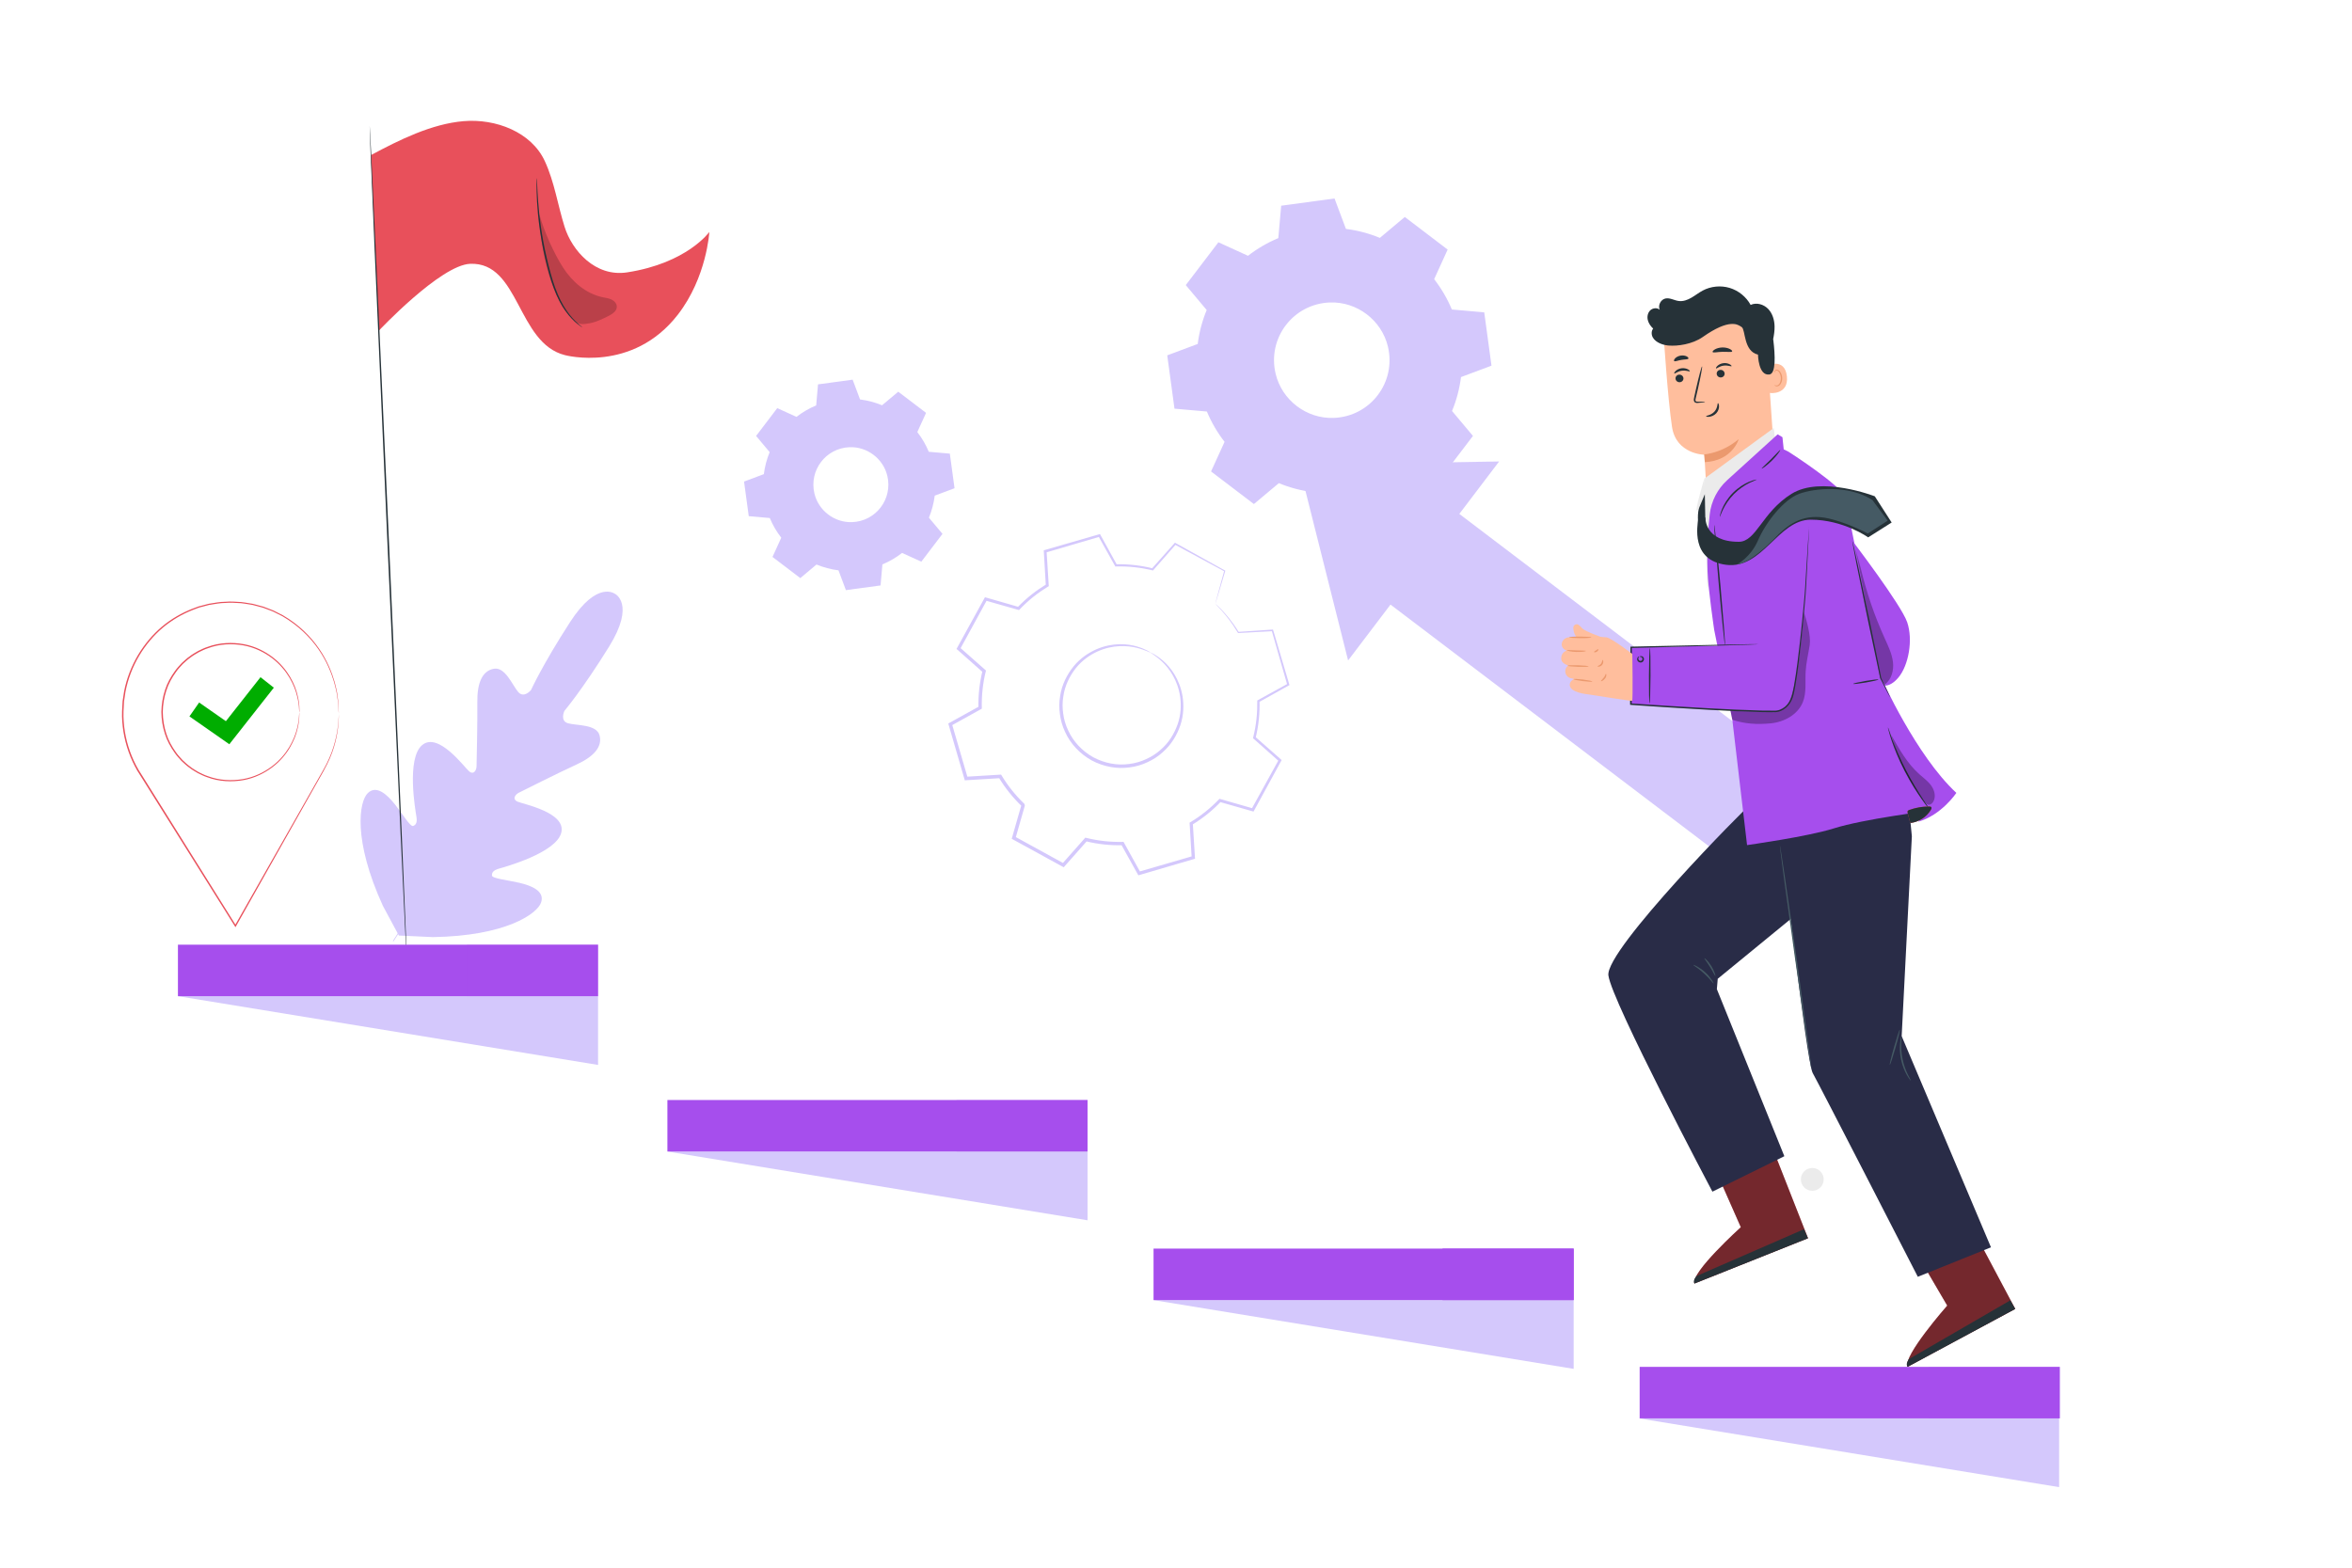 <?xml version="1.0" encoding="utf-8"?>
<!-- Generator: Adobe Illustrator 26.1.0, SVG Export Plug-In . SVG Version: 6.00 Build 0)  -->
<svg version="1.1" xmlns="http://www.w3.org/2000/svg" xmlns:xlink="http://www.w3.org/1999/xlink" x="0px" y="0px"
	 viewBox="0 0 750 500" style="enable-background:new 0 0 750 500;" xml:space="preserve">
<style type="text/css">
	.st0{fill:#D4C8FC;}
	.st1{fill:#E8505B;}
	.st2{fill:#00AD00;}
	.st3{fill-rule:evenodd;clip-rule:evenodd;fill:#D4C8FC;}
	.st4{display:none;}
	.st5{display:inline;fill:#F5F5F5;}
	.st6{opacity:0.5;}
	.st7{fill:#263238;}
	.st8{fill:#FFBE9D;}
	.st9{fill:#EB996E;}
	.st10{fill:#EBEBEB;}
	.st11{fill:#292C47;}
	.st12{fill:#455A64;}
	.st13{fill:#A64EED;}
	.st14{opacity:0.3;}
	.st15{opacity:0.2;}
</style>
<g id="Background_Complete">
	<g>
		<g>
			<g>
				<g>
					<path class="st0" d="M196.13,189.44c0,0-5.6-4.58-14.38,9.02c-8.79,13.61-12.41,21.6-12.41,21.6s-2.24,2.81-4.11,0.63
						c-1.86-2.18-4.12-8.04-7.74-7.4c-3.75,0.67-5.36,4.61-5.28,10.66c0.08,6.04-0.22,19.29-0.25,20.49
						c-0.03,1.18-0.88,2.83-2.38,1.55c-1.51-1.28-9.78-12.63-14.93-8.38c-5.15,4.25-2.15,21.05-1.86,22.89
						c0.29,1.84-0.14,2.57-1.03,2.93c-0.9,0.36-3.32-3.72-5.8-6.85c-2.48-3.13-5.91-6.33-8.68-3.63c-2.77,2.7-4.81,14.86,4.81,35.95
						l5.1,9.48l10.8,0.5c23.17-0.33,33.3-7.38,34.55-11.04c1.26-3.65-3.1-5.39-6.99-6.29c-3.89-0.9-8.61-1.35-8.67-2.31
						c-0.06-0.96,0.41-1.66,2.21-2.19c1.79-0.52,18.26-5.01,19.89-11.48c1.63-6.47-12.16-9.09-13.96-9.9
						c-1.8-0.82-0.67-2.28,0.38-2.82c1.07-0.54,12.91-6.49,18.41-9c5.5-2.51,8.37-5.66,7.37-9.33c-0.96-3.54-7.23-3.07-10-3.83
						c-2.77-0.75-1.19-3.98-1.19-3.98s5.68-6.69,14.22-20.46c8.54-13.76,1.82-16.91,1.82-16.91"/>
				</g>
			</g>
			<g>
				<g>
					<g>
						<path class="st0" d="M125.28,300.13c6.31-10.08,17.83-27.82,27.63-43.1c9.8-15.27,18.67-29.11,25.03-39.16
							c3.17-5.02,5.74-9.09,7.52-11.91c0.88-1.4,1.57-2.49,2.05-3.24c0.23-0.36,0.41-0.64,0.54-0.84c0.12-0.19,0.19-0.28,0.19-0.28
							s-0.05,0.1-0.16,0.3c-0.12,0.2-0.29,0.49-0.51,0.85c-0.46,0.76-1.13,1.86-1.99,3.27c-1.73,2.84-4.27,6.93-7.43,11.97
							c-6.31,10.08-15.14,23.94-24.95,39.21c-9.81,15.28-21.35,32.99-27.72,43.04"/>
					</g>
				</g>
			</g>
			<g>
				<g>
					<g>
						<path class="st0" d="M160.33,221.63c0.02,0,0.09,0.26,0.2,0.75c0.11,0.49,0.24,1.2,0.4,2.08c0.31,1.76,0.68,4.21,1.03,6.91
							c0.34,2.67,0.65,5.08,0.88,6.92c0.11,0.83,0.21,1.53,0.28,2.1c0.07,0.49,0.1,0.77,0.07,0.77c-0.02,0-0.09-0.26-0.2-0.75
							c-0.11-0.49-0.24-1.2-0.39-2.08c-0.29-1.76-0.63-4.21-0.98-6.92c-0.36-2.66-0.68-5.07-0.93-6.92
							c-0.12-0.83-0.21-1.53-0.29-2.1C160.33,221.91,160.3,221.64,160.33,221.63z"/>
					</g>
				</g>
			</g>
			<g>
				<g>
					<g>
						<path class="st0" d="M164.15,241.46c-0.02-0.09,4.99-1.07,11.18-2.18c6.19-1.11,11.22-1.94,11.24-1.85
							c0.02,0.09-4.99,1.07-11.18,2.18C169.2,240.72,164.17,241.55,164.15,241.46z"/>
					</g>
				</g>
			</g>
			<g>
				<g>
					<g>
						<path class="st0" d="M148.03,264.24c0-0.02,0.29-0.01,0.79,0.04c0.58,0.06,1.29,0.14,2.15,0.23c1.81,0.19,4.32,0.44,7.09,0.62
							c2.77,0.18,5.29,0.26,7.11,0.3c0.86,0.02,1.58,0.04,2.16,0.05c0.51,0.01,0.79,0.03,0.79,0.06c0,0.02-0.28,0.05-0.79,0.07
							c-0.51,0.02-1.25,0.05-2.16,0.06c-1.83,0.02-4.35-0.02-7.13-0.2c-2.78-0.18-5.29-0.46-7.1-0.71c-0.9-0.13-1.63-0.24-2.14-0.33
							C148.31,264.32,148.03,264.26,148.03,264.24z"/>
					</g>
				</g>
			</g>
			<g>
				<g>
					<g>
						<path class="st0" d="M140.63,247.06c0.02-0.01,0.15,0.22,0.36,0.64c0.23,0.49,0.52,1.09,0.86,1.8
							c0.71,1.53,1.68,3.65,2.73,5.99c1.05,2.35,1.98,4.48,2.64,6.04c0.3,0.73,0.56,1.34,0.77,1.84c0.17,0.44,0.26,0.69,0.24,0.7
							c-0.02,0.01-0.15-0.22-0.36-0.64c-0.23-0.49-0.52-1.09-0.86-1.8c-0.71-1.53-1.68-3.65-2.73-6c-1.05-2.35-1.98-4.48-2.64-6.03
							c-0.3-0.73-0.56-1.34-0.77-1.84C140.69,247.32,140.61,247.07,140.63,247.06z"/>
					</g>
				</g>
			</g>
			<g>
				<g>
					<g>
						<path class="st0" d="M123.84,265.36c0.02-0.01,0.18,0.29,0.45,0.83c0.29,0.6,0.66,1.37,1.11,2.3
							c0.93,1.95,2.19,4.66,3.56,7.65c1.37,3,2.6,5.72,3.47,7.7c0.41,0.95,0.75,1.74,1.02,2.35c0.23,0.56,0.35,0.87,0.33,0.88
							c-0.02,0.01-0.18-0.28-0.45-0.83c-0.29-0.6-0.66-1.37-1.11-2.3c-0.93-1.95-2.19-4.66-3.56-7.66c-1.37-3-2.6-5.72-3.47-7.7
							c-0.41-0.95-0.75-1.74-1.02-2.35C123.94,265.69,123.82,265.37,123.84,265.36z"/>
					</g>
				</g>
			</g>
			<g>
				<g>
					<g>
						<path class="st0" d="M133.7,286.49c0-0.02,0.36-0.01,1.01,0.03c0.71,0.05,1.62,0.11,2.73,0.19c2.31,0.16,5.5,0.36,9.02,0.49
							c3.53,0.13,6.72,0.17,9.04,0.18c1.11,0.01,2.03,0.01,2.74,0.01c0.65,0.01,1.01,0.02,1.01,0.04c0,0.02-0.36,0.05-1,0.09
							c-0.65,0.03-1.58,0.07-2.74,0.09c-2.32,0.05-5.52,0.05-9.05-0.08c-3.53-0.13-6.72-0.37-9.03-0.59
							c-1.15-0.11-2.08-0.21-2.73-0.3C134.05,286.57,133.69,286.51,133.7,286.49z"/>
					</g>
				</g>
			</g>
		</g>
		<g>
			<g>
				<g>
					<g>
						<path class="st1" d="M108.02,227.58c0,0,0.12,1.72-0.28,4.93c-0.43,3.18-1.45,7.94-4.49,13.23l-0.1-0.18l0.01,0l0.21,0
							l-0.1,0.18c-6.52,11.56-16.3,28.91-28.01,49.67l-0.18,0.31l-0.19-0.3c-8.91-14.22-18.98-30.28-29.61-47.23
							c-0.5-0.8-1-1.59-1.46-2.32l-0.23-0.36l0.43,0h0l-0.2,0.35c-2.27-3.89-3.76-8.16-4.46-12.48c-0.33-2.16-0.52-4.34-0.44-6.49
							c0.06-1.08,0.12-2.15,0.17-3.21c0.16-1.06,0.32-2.11,0.48-3.16c1.62-8.34,6.16-15.65,12.09-20.67
							c2.99-2.49,6.32-4.39,9.74-5.72l1.29-0.48l0.64-0.24l0.66-0.17c0.88-0.23,1.75-0.46,2.61-0.68c1.76-0.27,3.49-0.63,5.22-0.63
							c1.72-0.16,3.42,0,5.08,0.09c0.83,0.07,1.64,0.24,2.44,0.36c0.4,0.07,0.8,0.13,1.2,0.19c0.4,0.08,0.78,0.2,1.17,0.3
							c0.77,0.21,1.54,0.42,2.29,0.62c0.73,0.28,1.46,0.56,2.17,0.83c0.36,0.14,0.72,0.26,1.06,0.42c0.34,0.17,0.68,0.34,1.01,0.51
							c0.67,0.34,1.33,0.67,1.98,1c5.07,2.95,8.88,6.8,11.5,10.62c2.64,3.83,4.11,7.6,5.01,10.72c0.38,1.59,0.77,2.98,0.88,4.24
							c0.17,1.24,0.34,2.29,0.33,3.15c0.03,0.85,0.05,1.49,0.07,1.95C108.02,227.35,108.02,227.58,108.02,227.58
							s-0.03-0.22-0.05-0.66c-0.03-0.45-0.06-1.1-0.11-1.94c-0.01-0.86-0.19-1.9-0.38-3.13c-0.13-1.25-0.53-2.63-0.92-4.21
							c-0.93-3.1-2.41-6.84-5.05-10.62c-2.62-3.77-6.42-7.57-11.45-10.48c-0.65-0.32-1.3-0.65-1.97-0.99c-0.33-0.17-0.67-0.33-1-0.5
							c-0.34-0.15-0.7-0.27-1.05-0.41c-0.71-0.27-1.43-0.54-2.15-0.81c-0.75-0.2-1.51-0.4-2.27-0.61c-0.38-0.1-0.76-0.21-1.16-0.3
							c-0.39-0.06-0.79-0.13-1.19-0.19c-0.8-0.11-1.6-0.29-2.42-0.35c-1.64-0.08-3.32-0.24-5.02-0.08
							c-1.71,0.01-3.42,0.37-5.16,0.64c-0.85,0.22-1.71,0.45-2.58,0.68l-0.65,0.17l-0.63,0.24l-1.27,0.48
							c-3.38,1.32-6.67,3.21-9.61,5.67c-5.85,4.96-10.32,12.19-11.91,20.43c-0.16,1.03-0.31,2.07-0.47,3.12
							c-0.06,1.05-0.11,2.11-0.17,3.17c-0.08,2.13,0.11,4.28,0.44,6.41c0.69,4.27,2.17,8.48,4.41,12.31l0.21,0.35l-0.41,0h0
							l0.2-0.36c0.46,0.73,0.96,1.53,1.46,2.32c10.61,16.96,20.67,33.03,29.57,47.26l-0.37,0.01
							c11.78-20.73,21.61-38.04,28.17-49.58l0.11,0.18h-0.01l-0.21,0l0.11-0.18c3.05-5.24,4.11-9.96,4.58-13.13
							c0.23-1.59,0.3-2.83,0.35-3.66c0.01-0.41,0.03-0.72,0.03-0.94C108,227.68,108.02,227.58,108.02,227.58z"/>
					</g>
				</g>
				<g>
					<g>
						<path class="st1" d="M95.45,227.18c-0.01,0-0.02-0.12-0.04-0.35c-0.02-0.26-0.04-0.6-0.07-1.04
							c-0.01-0.23-0.03-0.49-0.05-0.76c-0.03-0.28-0.09-0.58-0.14-0.91c-0.11-0.66-0.2-1.42-0.46-2.25
							c-0.39-1.69-1.18-3.68-2.42-5.79c-1.25-2.1-3.06-4.3-5.52-6.17c-2.45-1.85-5.55-3.42-9.13-4.07
							c-3.55-0.62-7.56-0.52-11.39,0.93c-0.97,0.31-1.89,0.79-2.83,1.24c-0.89,0.54-1.83,1.03-2.66,1.7
							c-0.88,0.6-1.65,1.36-2.46,2.08c-0.73,0.8-1.5,1.59-2.13,2.51c-1.29,1.79-2.42,3.77-3.11,5.96c-0.71,2.17-1.1,4.48-1.13,6.83
							c0.03,2.35,0.4,4.66,1.1,6.84c0.67,2.19,1.8,4.18,3.08,5.98c0.63,0.92,1.39,1.71,2.12,2.52c0.8,0.73,1.57,1.49,2.45,2.1
							c0.83,0.68,1.76,1.17,2.65,1.72c0.94,0.45,1.85,0.94,2.82,1.25c3.82,1.46,7.83,1.58,11.38,0.98c3.58-0.62,6.69-2.18,9.15-4.02
							c2.47-1.85,4.29-4.04,5.55-6.14c1.25-2.11,2.05-4.1,2.45-5.78c0.26-0.83,0.36-1.59,0.47-2.25c0.05-0.33,0.11-0.63,0.15-0.91
							c0.02-0.28,0.04-0.53,0.05-0.76c0.03-0.44,0.06-0.78,0.08-1.04C95.43,227.3,95.44,227.18,95.45,227.18
							c0.01,0,0.01,0.12,0.01,0.35c-0.01,0.26-0.02,0.6-0.03,1.04c-0.01,0.23-0.02,0.49-0.03,0.77c-0.02,0.28-0.08,0.59-0.12,0.92
							c-0.09,0.66-0.18,1.44-0.43,2.28c-0.37,1.71-1.15,3.73-2.4,5.87c-1.26,2.14-3.08,4.37-5.58,6.27
							c-2.49,1.88-5.64,3.49-9.28,4.14c-3.62,0.63-7.7,0.52-11.6-0.96c-0.99-0.32-1.92-0.81-2.88-1.27
							c-0.91-0.55-1.86-1.06-2.71-1.74c-0.9-0.62-1.68-1.39-2.51-2.14c-0.74-0.82-1.52-1.63-2.16-2.57
							c-1.31-1.83-2.46-3.86-3.15-6.1c-0.72-2.22-1.1-4.58-1.12-6.98c0.04-2.4,0.43-4.76,1.16-6.98c0.7-2.23,1.86-4.26,3.18-6.08
							c0.65-0.93,1.43-1.74,2.18-2.55c0.83-0.74,1.62-1.51,2.52-2.12c0.85-0.68,1.81-1.19,2.72-1.73c0.96-0.46,1.9-0.94,2.89-1.25
							c3.91-1.46,7.99-1.55,11.61-0.9c3.64,0.67,6.78,2.29,9.26,4.18c2.49,1.91,4.3,4.16,5.55,6.3c1.24,2.15,2.01,4.18,2.37,5.88
							c0.24,0.84,0.33,1.61,0.42,2.28c0.04,0.33,0.1,0.64,0.12,0.92c0.01,0.28,0.02,0.54,0.03,0.77c0.01,0.44,0.02,0.79,0.03,1.04
							C95.46,227.06,95.46,227.18,95.45,227.18z"/>
					</g>
				</g>
			</g>
			<g>
				<polygon class="st2" points="73.13,237.37 60.41,228.49 63.5,224.06 72.03,230.01 83.07,215.98 87.32,219.33 				"/>
			</g>
		</g>
		<g>
			<g>
				<g>
					<g>
						<g>
							<g>
								<g>
									<g>
										<path class="st3" d="M429.19,73.01c3.76,0.47,7.4,1.44,10.82,2.86l7.95-6.67l13.66,10.4l-4.3,9.44
											c2.27,2.92,4.18,6.17,5.64,9.67l10.33,0.91l2.31,17.01l-9.72,3.63c-0.47,3.76-1.45,7.4-2.86,10.82l6.67,7.95l-10.4,13.66
											l-9.44-4.3c-2.92,2.27-6.17,4.18-9.67,5.64l-0.91,10.33l-17.02,2.31l-3.63-9.72c-3.76-0.47-7.4-1.44-10.82-2.86
											l-7.96,6.67l-13.66-10.4l4.31-9.44c-2.27-2.92-4.18-6.17-5.64-9.67l-10.33-0.91l-2.31-17.01l9.72-3.63
											c0.47-3.76,1.44-7.4,2.86-10.82l-6.67-7.95l10.4-13.66l9.44,4.31c2.92-2.27,6.17-4.18,9.67-5.64l0.91-10.33l17.01-2.31
											L429.19,73.01L429.19,73.01z M424.08,96.47c-11.7,0.42-20.03,11.35-17.31,22.74c2.01,8.43,9.86,14.4,18.51,14.08
											c11.7-0.43,20.01-11.35,17.3-22.73C440.58,102.13,432.74,96.16,424.08,96.47z"/>
									</g>
								</g>
							</g>
						</g>
					</g>
				</g>
			</g>
		</g>
		<g>
			<g>
				<g>
					<g>
						<g>
							<g>
								<g>
									<g>
										<path class="st3" d="M274.25,127.4c2.44,0.31,4.8,0.94,7.02,1.86l5.16-4.33l8.87,6.75l-2.79,6.13
											c1.48,1.9,2.71,4,3.66,6.28l6.71,0.59l1.5,11.04l-6.31,2.36c-0.31,2.44-0.94,4.8-1.86,7.03l4.33,5.16l-6.75,8.87
											l-6.13-2.79c-1.9,1.48-4,2.71-6.28,3.66l-0.59,6.71l-11.05,1.5l-2.36-6.31c-2.44-0.31-4.8-0.94-7.02-1.86l-5.16,4.33
											l-8.87-6.75l2.8-6.13c-1.48-1.9-2.71-4-3.66-6.28l-6.71-0.59l-1.5-11.04l6.31-2.36c0.31-2.44,0.94-4.8,1.86-7.03
											l-4.33-5.16l6.75-8.87l6.13,2.79c1.9-1.48,4-2.71,6.28-3.66l0.59-6.71l11.04-1.5L274.25,127.4L274.25,127.4z
											 M270.94,142.63c-7.6,0.27-13,7.37-11.24,14.76c1.3,5.47,6.4,9.35,12.02,9.14c7.59-0.28,12.99-7.37,11.23-14.76
											C281.64,146.31,276.55,142.43,270.94,142.63z"/>
									</g>
								</g>
							</g>
						</g>
					</g>
				</g>
			</g>
		</g>
		<g>
			<g>
				<g>
					<g>
						<g>
							<g>
								<path class="st0" d="M366.92,208.13c0,0,1.64,0.6,3.99,2.64c2.3,2.01,5.28,5.79,6.19,11.38c0.43,2.76,0.35,5.92-0.68,9.07
									c-1.04,3.12-2.88,6.29-5.71,8.74c-1.38,1.26-3,2.31-4.77,3.12c-1.76,0.84-3.7,1.42-5.71,1.67
									c-4.02,0.59-8.36-0.21-12.16-2.25c-3.76-2.1-6.77-5.34-8.43-9.05c-0.87-1.83-1.42-3.78-1.66-5.71
									c-0.27-1.93-0.25-3.87,0.07-5.7c0.54-3.7,2.23-6.95,4.3-9.51c2.1-2.57,4.73-4.33,7.28-5.45c5.2-2.24,10-1.76,12.92-0.89
									C365.53,207.07,366.92,208.13,366.92,208.13c-0.06,0.12-1.53-0.79-4.48-1.53c-2.9-0.72-7.54-1.05-12.49,1.19
									c-2.43,1.12-4.92,2.84-6.89,5.31c-1.94,2.46-3.52,5.57-4,9.09c-0.29,1.74-0.29,3.57-0.03,5.4c0.23,1.83,0.77,3.67,1.6,5.4
									c1.59,3.5,4.43,6.54,7.98,8.53c3.59,1.92,7.68,2.69,11.48,2.14c1.91-0.23,3.74-0.77,5.41-1.55
									c1.68-0.76,3.23-1.75,4.54-2.93c2.71-2.29,4.48-5.3,5.51-8.26c1.03-2.99,1.14-6.01,0.78-8.66
									c-0.77-5.38-3.55-9.12-5.71-11.18C368.41,208.99,366.84,208.24,366.92,208.13z"/>
							</g>
						</g>
					</g>
				</g>
			</g>
			<g>
				<g>
					<g>
						<g>
							<g>
								<path class="st0" d="M387.54,192.56c-0.02,0,0.04-0.22,0.15-0.66c0.13-0.49,0.3-1.14,0.53-1.99
									c0.5-1.82,1.22-4.45,2.15-7.86l0.09,0.2c-4.06-2.19-9.39-5.08-15.84-8.57l0.35-0.06c-2.17,2.48-4.59,5.23-7.18,8.18
									l-0.13,0.15l-0.19-0.05c-3.56-0.86-7.47-1.34-11.59-1.23l-0.22,0.01l-0.11-0.19c-1.65-2.96-3.45-6.17-5.31-9.51l0.46,0.19
									c-5.44,1.6-11.21,3.3-17.28,5.08l0.31-0.45c0.21,3.36,0.45,7.07,0.68,10.87l0.02,0.28l-0.24,0.14
									c-3.09,1.87-6.26,4.33-9.05,7.28l-0.2,0.21l-0.28-0.08c-3.24-0.92-6.82-1.94-10.46-2.98l0.57-0.24
									c-2.71,4.96-5.64,10.32-8.64,15.8l-0.11-0.63c2.54,2.24,5.33,4.71,8.15,7.2l0.24,0.21l-0.08,0.31
									c-0.87,3.53-1.35,7.51-1.25,11.53l0.01,0.32l-0.29,0.16c-2.98,1.66-6.23,3.46-9.52,5.29l0.26-0.63
									c1.6,5.47,3.31,11.34,5.05,17.29l-0.56-0.4c3.43-0.21,7.14-0.44,10.87-0.66l0.33-0.02l0.17,0.29
									c1.9,3.16,4.36,6.29,7.25,9.04l0,0l0,0c0.07,0.25-0.15-0.55,0.15,0.56l0,0.01l-0.01,0.02l-0.01,0.04l-0.02,0.08l-0.05,0.17
									l-0.09,0.33l-0.19,0.66l-0.38,1.32l-0.75,2.62c-0.5,1.75-1,3.48-1.49,5.22l-0.27-0.64c5.34,2.93,10.6,5.82,15.79,8.67
									l-0.68,0.12c2.43-2.74,4.83-5.46,7.21-8.15l0.22-0.25l0.32,0.08c3.81,0.94,7.7,1.36,11.53,1.27l0.33-0.01l0.16,0.28
									c1.78,3.22,3.54,6.39,5.27,9.52l-0.61-0.25c5.9-1.72,11.67-3.39,17.29-5.02l-0.37,0.52c-0.22-3.69-0.44-7.31-0.65-10.87
									l-0.02-0.3l0.26-0.15c3.4-2.04,6.45-4.51,9.07-7.25l0.2-0.21l0.28,0.08c3.59,1.03,7.06,2.04,10.46,3.01l-0.53,0.22
									c3.06-5.55,5.95-10.79,8.7-15.77l0.09,0.52c-2.86-2.54-5.54-4.93-8.13-7.23l-0.18-0.16l0.06-0.23c1-4.03,1.37-7.9,1.3-11.57
									l0-0.22l0.19-0.11c3.47-1.91,6.59-3.63,9.54-5.25l-0.16,0.38c-1.92-6.71-3.56-12.42-4.96-17.31l0.25,0.18
									c-4.34,0.24-7.9,0.43-10.87,0.59l-0.11,0.01l-0.05-0.09c-2.03-3.4-3.93-5.66-5.22-7.11c-0.64-0.69-1.13-1.22-1.49-1.6
									C387.68,192.74,387.53,192.56,387.54,192.56c0.01,0,0.2,0.16,0.55,0.47c0.35,0.33,0.88,0.83,1.55,1.54
									c1.34,1.42,3.3,3.66,5.39,7.05l-0.16-0.09c2.96-0.2,6.52-0.44,10.86-0.73l0.2-0.01l0.06,0.19
									c1.45,4.88,3.13,10.58,5.12,17.27l0.07,0.25l-0.23,0.13c-2.94,1.64-6.05,3.38-9.5,5.31l0.19-0.33
									c0.1,3.73-0.25,7.67-1.25,11.78l-0.12-0.39c2.6,2.29,5.29,4.66,8.17,7.19l0.25,0.22l-0.16,0.3c-2.73,5-5.6,10.25-8.63,15.81
									l-0.18,0.32l-0.36-0.1c-3.4-0.97-6.88-1.96-10.47-2.98l0.48-0.13c-2.67,2.81-5.78,5.34-9.25,7.44l0.24-0.46
									c0.22,3.56,0.45,7.18,0.68,10.87l0.03,0.41l-0.39,0.11c-5.62,1.64-11.38,3.33-17.28,5.06l-0.4,0.12l-0.21-0.37
									c-1.74-3.13-3.5-6.3-5.29-9.51l0.48,0.28c-3.92,0.1-7.91-0.32-11.82-1.28l0.54-0.17c-2.38,2.69-4.78,5.41-7.21,8.15
									l-0.29,0.33l-0.39-0.21c-5.19-2.85-10.46-5.73-15.8-8.66l-0.39-0.21l0.12-0.43c0.5-1.73,0.99-3.47,1.49-5.22l0.75-2.62
									l0.38-1.32l0.19-0.66l0.09-0.33l0.05-0.16l0.02-0.08l0.01-0.04l0.01-0.02l0-0.01c0.3,1.11,0.08,0.31,0.15,0.55l0,0l0,0
									c-2.96-2.81-5.48-6.03-7.43-9.27l0.51,0.27c-3.73,0.23-7.44,0.45-10.87,0.66l-0.44,0.03l-0.12-0.42
									c-1.73-5.95-3.44-11.82-5.03-17.29l-0.12-0.42l0.38-0.21c3.29-1.82,6.54-3.62,9.52-5.27l-0.28,0.48
									c-0.1-4.12,0.4-8.2,1.3-11.81l0.16,0.52c-2.82-2.5-5.61-4.97-8.14-7.22l-0.31-0.27l0.2-0.36
									c3.01-5.48,5.95-10.82,8.68-15.78l0.19-0.35l0.38,0.11c3.64,1.05,7.21,2.08,10.46,3.01l-0.48,0.13
									c2.87-3.01,6.11-5.51,9.27-7.41l-0.22,0.42c-0.22-3.8-0.44-7.5-0.64-10.87l-0.02-0.35l0.33-0.1c6.07-1.75,11.85-3.43,17.3-5
									l0.3-0.09l0.15,0.28c1.84,3.35,3.62,6.56,5.25,9.54l-0.33-0.19c4.19-0.09,8.16,0.42,11.76,1.32l-0.32,0.1
									c2.61-2.93,5.05-5.66,7.24-8.12l0.15-0.17l0.2,0.11c6.41,3.56,11.71,6.51,15.74,8.75l0.13,0.07l-0.04,0.13
									c-1,3.36-1.77,5.94-2.31,7.73c-0.26,0.85-0.46,1.51-0.62,2C387.64,192.32,387.56,192.55,387.54,192.56z"/>
							</g>
						</g>
					</g>
				</g>
			</g>
		</g>
		<g>
			<g>
				<polygon class="st0" points="429.88,210.64 414.19,148.24 478.04,147.18 				"/>
			</g>
			<g>
				
					<rect x="488.12" y="144.74" transform="matrix(0.605 -0.797 0.797 0.605 26.483 489.549)" class="st0" width="36.28" height="146.72"/>
			</g>
		</g>
	</g>
</g>
<g id="Background_Simple" class="st4">
	<path class="st5" d="M655.52,119.07c-16.51-23.61-41.26-42.07-69.48-47.84c-28.22-5.77-59.66,2.32-79.37,23.33
		c-29.69,31.66-30.11,86.22-66.38,110.06c-36.41,23.92-87.9,2.64-127.28,21.28c-34.44,16.3-48.99,62.4-34.69,97.71
		c9.54,23.54,24.72,42.94,47.32,56.51c16.94,10.17,36.28,15.63,56.01,16.44l66.12,2.69c18.24,0.74,36.53,0.06,54.63-2.38
		c34.9-4.7,66.78-14.97,97.61-38.9c35.65-27.66,64-65.77,75.72-109.35C687.44,205.03,681.37,156.05,655.52,119.07z"/>
	<path class="st5" d="M401.52,120.55c-2.27-25.55-24.6-47.83-50.16-50.04c-1.36-0.81-25.97,2.47-36.42,9.81
		c-20.99,14.74-29.11,45.23-18.24,68.46c10.87,23.23,39.49,36.53,64.25,29.86C385.72,171.97,403.79,146.1,401.52,120.55z"/>
</g>
<g id="Character">
	<g>
		<path class="st1" d="M547,373.02l8.11,18.39c0,0-15.97,14.42-14.8,17.96l36.22-14.45l-11.46-29.17L547,373.02z"/>
		<path class="st6" d="M547,373.02l8.11,18.39c0,0-15.97,14.42-14.8,17.96l36.22-14.45l-11.46-29.17L547,373.02z"/>
		<path class="st7" d="M576.53,394.93l-1.27-2.89l-34.25,14.93c0,0-1.33,1.34-0.7,2.41L576.53,394.93z"/>
		<path class="st1" d="M610.78,399.07l10.15,17.34c0,0-14.22,16.14-12.66,19.53l34.34-18.48l-14.71-27.67L610.78,399.07z"/>
		<path class="st6" d="M610.78,399.07l10.15,17.34c0,0-14.22,16.14-12.66,19.53l34.34-18.48l-14.71-27.67L610.78,399.07z"/>
		<path class="st7" d="M642.62,417.47l-1.59-2.73l-32.33,18.74c0,0-1.17,1.49-0.42,2.47L642.62,417.47z"/>
		<g>
			<g>
				<g>
					<g>
						<g>
							<g>
								<g>
									<g>
										<g>
											<g>
												<path class="st8" d="M566.48,155.77l-22.26,1.73l-0.74-12.46c0,0-8.98-0.13-10.32-8.9c-1.34-8.77-2.66-29.15-2.66-29.15
													l0,0c9.55-5.8,21.5-5.97,31.22-0.46l1.44,0.82L566.48,155.77z"/>
											</g>
										</g>
									</g>
								</g>
							</g>
							<g>
								<g>
									<g>
										<g>
											<g>
												<path class="st9" d="M543.45,144.92c0,0,5.62-0.33,10.99-4.86c0,0-1.95,6.9-10.82,7.34L543.45,144.92z"/>
											</g>
										</g>
									</g>
								</g>
							</g>
						</g>
					</g>
				</g>
				<g>
					<g>
						<g>
							<g>
								<g>
									<g>
										<path class="st8" d="M563.36,116.61c0.14-0.09,5.78-2.63,6.44,3.4c0.65,6.03-5.54,5.44-5.57,5.27
											C564.2,125.11,563.36,116.61,563.36,116.61z"/>
									</g>
								</g>
							</g>
						</g>
					</g>
					<g>
						<g>
							<g>
								<g>
									<g>
										<g>
											<path class="st9" d="M565.83,122.79c0.02-0.02,0.11,0.06,0.3,0.12c0.18,0.06,0.49,0.08,0.79-0.07
												c0.61-0.3,1.04-1.37,0.95-2.46c-0.04-0.55-0.22-1.06-0.46-1.47c-0.23-0.42-0.55-0.7-0.88-0.72
												c-0.33-0.04-0.53,0.18-0.59,0.36c-0.06,0.18-0.01,0.29-0.04,0.31c-0.02,0.02-0.14-0.09-0.12-0.34
												c0.01-0.12,0.07-0.27,0.2-0.4c0.13-0.13,0.34-0.22,0.56-0.22c0.47-0.02,0.93,0.36,1.2,0.82c0.29,0.45,0.5,1.02,0.55,1.64
												c0.09,1.22-0.41,2.42-1.25,2.77c-0.41,0.16-0.78,0.07-0.98-0.06C565.85,122.94,565.81,122.81,565.83,122.79z"/>
										</g>
									</g>
								</g>
							</g>
						</g>
					</g>
				</g>
				<g>
					<g>
						<g>
							<g>
								<g>
									<g>
										<g>
											<g>
												<g>
													<g>
														<g>
															<path class="st7" d="M534.29,120.8c0.07,0.67,0.69,1.16,1.39,1.1c0.7-0.06,1.2-0.65,1.13-1.31
																c-0.07-0.67-0.69-1.16-1.39-1.1C534.73,119.54,534.22,120.13,534.29,120.8z"/>
														</g>
													</g>
												</g>
											</g>
										</g>
										<g>
											<g>
												<g>
													<g>
														<g>
															<g>
																<path class="st7" d="M533.9,119.12c0.18,0.14,1.03-0.7,2.38-0.88c1.35-0.21,2.43,0.35,2.56,0.16
																	c0.06-0.08-0.14-0.36-0.61-0.61c-0.47-0.25-1.24-0.46-2.08-0.33c-0.84,0.12-1.5,0.53-1.87,0.91
																	C533.91,118.74,533.82,119.06,533.9,119.12z"/>
															</g>
														</g>
													</g>
												</g>
											</g>
										</g>
									</g>
									<g>
										<g>
											<g>
												<g>
													<g>
														<g>
															<path class="st7" d="M547.42,119.28c0.07,0.67,0.69,1.16,1.39,1.1c0.7-0.06,1.2-0.65,1.13-1.31
																c-0.07-0.67-0.69-1.16-1.39-1.1C547.86,118.02,547.35,118.61,547.42,119.28z"/>
														</g>
													</g>
												</g>
											</g>
										</g>
										<g>
											<g>
												<g>
													<g>
														<g>
															<g>
																<path class="st7" d="M547.21,117.5c0.18,0.14,1.03-0.7,2.38-0.88c1.35-0.21,2.43,0.35,2.56,0.16
																	c0.06-0.08-0.14-0.36-0.61-0.61c-0.47-0.25-1.24-0.46-2.08-0.33c-0.84,0.12-1.5,0.53-1.87,0.91
																	C547.22,117.13,547.12,117.44,547.21,117.5z"/>
															</g>
														</g>
													</g>
												</g>
											</g>
										</g>
									</g>
									<g>
										<g>
											<g>
												<g>
													<g>
														<g>
															<path class="st7" d="M543.72,128.2c0-0.08-0.86-0.1-2.25-0.09c-0.35,0.01-0.69-0.01-0.78-0.24
																c-0.12-0.24-0.02-0.63,0.09-1.05c0.21-0.88,0.42-1.8,0.65-2.77c0.89-3.94,1.48-7.15,1.32-7.19
																c-0.16-0.03-1.01,3.13-1.9,7.06c-0.21,0.97-0.41,1.89-0.61,2.78c-0.08,0.41-0.24,0.89,0.01,1.38
																c0.13,0.24,0.41,0.4,0.64,0.42c0.23,0.04,0.42,0.01,0.6,0C542.87,128.39,543.72,128.28,543.72,128.2z"/>
														</g>
													</g>
												</g>
											</g>
										</g>
									</g>
									<g>
										<g>
											<g>
												<g>
													<g>
														<g>
															<path class="st7" d="M547.82,128.58c-0.22,0.02-0.02,1.48-1.13,2.7c-1.11,1.22-2.69,1.27-2.67,1.48
																c-0.01,0.09,0.39,0.24,1.05,0.16c0.65-0.07,1.57-0.41,2.24-1.15c0.68-0.75,0.88-1.64,0.85-2.25
																C548.13,128.9,547.92,128.56,547.82,128.58z"/>
														</g>
													</g>
												</g>
											</g>
										</g>
									</g>
								</g>
							</g>
						</g>
						<g>
							<g>
								<g>
									<g>
										<g>
											<path class="st7" d="M546.11,112.26c0.18,0.35,1.51-0.02,3.12-0.05c1.61-0.06,2.95,0.22,3.12-0.14
												c0.07-0.17-0.2-0.48-0.77-0.77c-0.56-0.28-1.43-0.51-2.39-0.48c-0.97,0.03-1.81,0.3-2.36,0.62
												C546.29,111.77,546.03,112.1,546.11,112.26z"/>
										</g>
									</g>
								</g>
							</g>
						</g>
						<g>
							<g>
								<g>
									<g>
										<g>
											<path class="st7" d="M533.85,115.14c0.28,0.27,1.17-0.18,2.28-0.35c1.11-0.21,2.09-0.08,2.27-0.44
												c0.07-0.17-0.12-0.46-0.57-0.69c-0.45-0.23-1.16-0.37-1.93-0.24c-0.76,0.13-1.39,0.5-1.74,0.87
												C533.81,114.67,533.72,115.01,533.85,115.14z"/>
										</g>
									</g>
								</g>
							</g>
						</g>
					</g>
				</g>
			</g>
			<g>
				<g>
					<g>
						<path class="st7" d="M525.44,102.05c-0.25-1.08-0.01-2.3,0.79-3.07c0.8-0.76,2.18-0.92,3.01-0.2
							c-0.62-1.41,0.34-3.27,1.85-3.58c1.42-0.29,2.79,0.62,4.23,0.8c1.4,0.18,2.81-0.34,4.03-1.05c1.23-0.71,2.34-1.6,3.59-2.27
							c2.6-1.39,5.76-1.7,8.59-0.86c2.83,0.85,5.29,2.84,6.71,5.43c1.84-0.87,4.16-0.2,5.57,1.26c1.41,1.46,2.02,3.56,2.06,5.59
							c0.03,1.37-0.18,2.73-0.45,4.08c0.02,0.11,0.04,0.22,0.06,0.34c0.59,4.84,0.84,10.59-1.22,10.91
							c-3.58,0.56-3.68-6.33-3.68-6.33c-4.65-1.08-3.93-7.92-5.18-8.77c-1.24-0.85-3.88-2.85-12.44,3.16
							c-3.33,2.34-8.1,2.95-10.78,2.72c-0.08-0.01-0.16-0.01-0.24-0.01c-0.02,0-0.04,0-0.05,0c-0.03,0-0.05-0.02-0.08-0.02
							c-0.86-0.1-1.7-0.31-2.51-0.67c-0.91-0.41-1.77-1.02-2.26-1.89c-0.48-0.87-0.51-2.05,0.12-2.82
							C526.37,104.06,525.69,103.13,525.44,102.05z"/>
					</g>
				</g>
			</g>
		</g>
		<g>
			<polygon class="st10" points="543.45,152.68 544.44,187.56 566.14,140.85 565.6,136.52 			"/>
		</g>
		<g>
			<g>
				<path class="st11" d="M557.84,256.93c-0.79,0.26-45.97,45.95-44.96,54.16c1.02,8.21,33.17,68.98,33.17,68.98l22.94-11.31
					l-21.52-53.28l0.28-3.31l26.3-21.55l-1.4-34.66L557.84,256.93z"/>
			</g>
			<g>
				<path class="st11" d="M567.58,265.94c0.52,0.8,8.35,72.57,10.45,76.29c2.1,3.71,33.52,64.99,33.52,64.99l23.33-9.4l-28.48-67.35
					l3.25-63.74l-1.76-18l-35.22,7.22L567.58,265.94z"/>
			</g>
			<g>
				<g>
					<path class="st12" d="M577.62,340.96c-0.02,0-0.07-0.24-0.15-0.72c-0.09-0.52-0.2-1.21-0.34-2.07
						c-0.28-1.86-0.67-4.45-1.16-7.64c-0.94-6.5-2.21-15.39-3.63-25.22c-1.36-9.83-2.58-18.74-3.48-25.24
						c-0.42-3.19-0.76-5.8-1-7.66c-0.1-0.87-0.18-1.56-0.25-2.09c-0.05-0.48-0.07-0.73-0.05-0.73c0.02,0,0.07,0.24,0.15,0.72
						c0.09,0.52,0.2,1.21,0.34,2.07c0.28,1.86,0.67,4.45,1.16,7.64c0.94,6.5,2.21,15.39,3.63,25.22c1.36,9.83,2.58,18.73,3.48,25.24
						c0.42,3.19,0.76,5.8,1,7.66c0.1,0.87,0.18,1.56,0.25,2.09C577.62,340.71,577.64,340.96,577.62,340.96z"/>
				</g>
			</g>
			<g>
				<g>
					<path class="st12" d="M605.81,328.41c0.13,0.04-0.47,2.58-1.36,5.69c-0.88,3.1-1.71,5.59-1.84,5.55
						c-0.13-0.04,0.47-2.58,1.36-5.69C604.85,330.86,605.67,328.37,605.81,328.41z"/>
				</g>
			</g>
			<g>
				<g>
					<path class="st12" d="M609.34,344.67c-0.05,0.03-0.6-0.6-1.27-1.77c-0.68-1.17-1.43-2.9-1.86-4.93
						c-0.43-2.03-0.45-3.92-0.31-5.26c0.14-1.35,0.39-2.15,0.44-2.14c0.17,0.01-0.52,3.32,0.36,7.29
						C607.51,341.84,609.48,344.59,609.34,344.67z"/>
				</g>
			</g>
			<g>
				<g>
					<path class="st12" d="M539.96,307.75c0.05-0.12,1.93,0.67,3.77,2.35c1.85,1.67,2.8,3.48,2.69,3.54
						c-0.13,0.08-1.24-1.55-3.03-3.16C541.61,308.84,539.89,307.88,539.96,307.75z"/>
				</g>
			</g>
			<g>
				<g>
					<path class="st12" d="M543.5,305.63c0.09-0.09,1.24,0.92,2.22,2.52c0.99,1.6,1.39,3.08,1.26,3.12
						c-0.14,0.05-0.73-1.31-1.69-2.86C544.35,306.86,543.39,305.73,543.5,305.63z"/>
				</g>
			</g>
		</g>
		<g>
			<g>
				<g>
					<path class="st13" d="M546.62,200.91l5.78,28.65l4.7,39.98c0,0,19.38-2.71,27.63-5.32c9.58-3.03,30.42-5.61,30.42-5.61
						l-3.51,3.48c7.46-2.09,12.2-9.2,12.2-9.2c-12.85-11.92-23.82-36.44-23.82-36.44l-9.77-48.52c0,0-1.48-6.85-2.38-9.89
						c-0.9-3.04-15.73-12.86-17.79-14.1l-1.29-0.61l-0.41-3.89l-1.53-0.91l-16.06,14.59c-3.12,2.84-5.11,6.71-5.59,10.9
						c-0.5,4.42-0.95,10.76-0.7,18.25C544.69,187.95,546.62,200.91,546.62,200.91z"/>
				</g>
			</g>
			<g>
				<g>
					<path class="st13" d="M557.64,151.28c0,0-8.49,4.55-9.96,8.41c-1.47,3.86,2.9,46.18,2.9,46.18l-30.47,0.57l-0.1,18.16
						c0,0,48.4,3.82,50.28,1.21c2.55-3.54,5.51-36.61,5.51-36.61l1.1-23.8C576.91,165.4,574.11,147.26,557.64,151.28z"/>
				</g>
				<g class="st14">
					<g>
						<path d="M552.39,229.57c4.1,1.33,7.9,1.54,12.2,1.14c4.29-0.4,8.66-2.75,10.28-6.74c1.24-3.06,0.72-6.5,0.91-9.8
							c0.16-2.86,0.87-5.66,1.3-8.5c0.43-2.83-1.04-8.04-1.97-10.75c0,0-1.09,19.65-4.16,27.9c-0.42,1.12-0.95,2.26-1.88,3.01
							c-1.09,0.88-2.59,0.95-3.98,1.1c-3.89,0.41-13.27-0.27-13.27-0.27"/>
					</g>
				</g>
				<g>
					<g>
						<path class="st7" d="M576.86,167.97c0.01,0,0.01,0.15,0,0.43c-0.01,0.31-0.03,0.73-0.05,1.26c-0.05,1.14-0.13,2.77-0.23,4.86
							c-0.11,2.12-0.25,4.7-0.4,7.69c-0.18,3-0.28,6.42-0.65,10.18c-0.33,3.76-0.72,7.88-1.19,12.3c-0.49,4.42-1.01,9.14-1.85,14.07
							c-0.24,1.23-0.43,2.48-0.84,3.73c-0.42,1.24-1.15,2.42-2.2,3.29c-1.04,0.85-2.41,1.45-3.79,1.35c-1.34,0.03-2.69,0-4.05-0.02
							c-5.44-0.13-11.06-0.41-16.82-0.73c-8.65-0.48-16.98-1.02-24.77-1.56l-0.22-0.02l0-0.22c0.04-6.45,0.08-12.52,0.11-18.13
							l0-0.21l0.21,0c12.17-0.26,22.29-0.48,29.41-0.63c3.53-0.06,6.3-0.11,8.23-0.14c0.93-0.01,1.65-0.02,2.17-0.02
							c0.49,0,0.74,0.02,0.74,0.02s-0.25,0.03-0.74,0.05c-0.51,0.02-1.24,0.05-2.16,0.09c-1.92,0.06-4.7,0.15-8.22,0.26
							c-7.11,0.2-17.24,0.48-29.4,0.81l0.21-0.21c-0.02,5.6-0.04,11.68-0.06,18.13l-0.22-0.24c7.79,0.53,16.12,1.06,24.77,1.54
							c5.75,0.31,11.37,0.59,16.8,0.73c1.36,0.02,2.7,0.05,4.03,0.03c1.3,0.1,2.53-0.46,3.5-1.24c0.97-0.8,1.66-1.9,2.06-3.08
							c0.39-1.18,0.59-2.45,0.83-3.66c0.85-4.91,1.39-9.63,1.9-14.04c0.49-4.41,0.9-8.53,1.25-12.29c0.39-3.76,0.51-7.17,0.72-10.17
							c0.19-2.99,0.35-5.57,0.49-7.68c0.14-2.09,0.25-3.72,0.33-4.85c0.04-0.54,0.07-0.96,0.1-1.26
							C576.83,168.12,576.85,167.97,576.86,167.97z"/>
					</g>
				</g>
				<g>
					<g>
						<path class="st7" d="M526.01,224.33c-0.14,0-0.23-3.94-0.2-8.8c0.03-4.86,0.16-8.8,0.3-8.8c0.14,0,0.23,3.94,0.2,8.8
							C526.28,220.39,526.15,224.33,526.01,224.33z"/>
					</g>
				</g>
				<g>
					<g>
						<path class="st7" d="M522.78,209.49c-0.06-0.03,0.25-0.37,0.82-0.18c0.27,0.08,0.59,0.38,0.62,0.81
							c0.03,0.4-0.16,0.87-0.62,1.09c-0.46,0.2-0.94,0.05-1.23-0.23c-0.31-0.28-0.36-0.69-0.3-0.96c0.14-0.57,0.54-0.7,0.55-0.64
							c0.05,0.06-0.19,0.27-0.2,0.68c0,0.2,0.07,0.43,0.25,0.57c0.18,0.15,0.48,0.22,0.71,0.11c0.22-0.1,0.37-0.38,0.36-0.6
							c0-0.23-0.14-0.41-0.3-0.51C523.1,209.42,522.81,209.55,522.78,209.49z"/>
					</g>
				</g>
			</g>
			<g>
				<path class="st13" d="M590.38,172.08c0,0,15.85,20.73,17.78,26.37c1.93,5.65,0.44,13.76-2.79,17.63s-5.83,2.3-5.83,2.3
					L590.38,172.08z"/>
			</g>
			<g>
				<g>
					<path class="st7" d="M598.98,216.73c0.02,0.14-1.76,0.56-3.97,0.94c-2.22,0.38-4.03,0.58-4.06,0.44
						c-0.02-0.14,1.75-0.56,3.97-0.94C597.14,216.79,598.96,216.59,598.98,216.73z"/>
				</g>
			</g>
			<g>
				<g>
					<path class="st7" d="M602.03,232.01c0.03-0.01,0.18,0.38,0.43,1.09c0.24,0.71,0.6,1.74,1.07,3c0.94,2.52,2.38,5.96,4.26,9.6
						c1.89,3.65,3.84,6.82,5.33,9.06c0.74,1.12,1.35,2.03,1.78,2.65c0.42,0.62,0.65,0.98,0.62,1c-0.03,0.02-0.3-0.29-0.78-0.88
						c-0.48-0.59-1.13-1.46-1.91-2.57c-1.56-2.2-3.58-5.36-5.48-9.03c-1.89-3.67-3.29-7.15-4.15-9.72
						c-0.43-1.28-0.74-2.33-0.93-3.07C602.08,232.43,601.99,232.02,602.03,232.01z"/>
				</g>
			</g>
			<g class="st14">
				<g>
					<path d="M603.1,234.46c2.51,4.48,5.09,9.04,8.92,12.46c1.35,1.21,2.86,2.28,3.89,3.77c1.03,1.49,1.48,3.58,0.5,5.1
						c-0.35,0.54-0.96,1-1.58,0.85c-0.44-0.1-0.76-0.48-1.03-0.84c-4.77-6.14-8.36-13.2-10.52-20.67"/>
				</g>
			</g>
			<g class="st14">
				<g>
					<path d="M601.01,218.31c2.17-1.56,2.93-4.53,2.61-7.18s-1.53-5.1-2.63-7.54c-3.41-7.56-5.71-14.39-7.72-22.64l-1.55-5.75
						l7.84,41.02L601.01,218.31z"/>
				</g>
			</g>
			<g>
				<g>
					<path class="st7" d="M561.77,149.44c-0.09-0.12,1.33-1.33,2.95-2.95c1.63-1.62,2.84-3.04,2.95-2.95
						c0.11,0.08-0.94,1.66-2.6,3.31C563.43,148.5,561.85,149.55,561.77,149.44z"/>
				</g>
			</g>
			<g>
				<g>
					<path class="st7" d="M560.17,152.95c0.03,0.08-0.91,0.37-2.32,1.06c-1.4,0.69-3.24,1.86-4.92,3.55
						c-1.67,1.7-2.83,3.55-3.5,4.96c-0.68,1.41-0.95,2.35-1.03,2.33c-0.03-0.01,0.01-0.25,0.11-0.69c0.09-0.44,0.3-1.05,0.6-1.79
						c0.6-1.48,1.74-3.42,3.46-5.17c1.73-1.74,3.66-2.9,5.13-3.52c0.73-0.31,1.35-0.52,1.78-0.62
						C559.92,152.96,560.16,152.92,560.17,152.95z"/>
				</g>
			</g>
			<g>
				<g>
					<path class="st7" d="M602.74,222.44c-0.01,0.01-0.1-0.13-0.25-0.4c-0.17-0.32-0.38-0.71-0.63-1.19
						c-0.57-1.11-1.34-2.61-2.28-4.46l-0.01-0.02l-0.01-0.02c-0.99-4.54-2.39-11.17-3.92-18.53c-1.41-6.94-2.68-13.23-3.62-17.86
						c-0.43-2.24-0.78-4.07-1.04-5.42c-0.1-0.6-0.19-1.09-0.26-1.48c-0.05-0.34-0.07-0.52-0.06-0.52c0.02,0,0.07,0.17,0.16,0.5
						c0.09,0.39,0.21,0.87,0.35,1.46c0.3,1.34,0.7,3.17,1.2,5.39c0.98,4.63,2.3,10.9,3.76,17.83c1.52,7.37,2.87,14,3.76,18.57
						l-0.01-0.04c0.89,1.88,1.61,3.41,2.14,4.53c0.22,0.49,0.41,0.9,0.55,1.23C602.7,222.28,602.75,222.43,602.74,222.44z"/>
				</g>
			</g>
			<g>
				<g>
					<path class="st7" d="M550.07,205.86c-0.03,0-0.12-0.53-0.23-1.5c-0.12-1.06-0.27-2.44-0.45-4.11
						c-0.36-3.47-0.81-8.28-1.29-13.59c-0.47-5.31-0.87-10.12-1.14-13.6c-0.12-1.67-0.21-3.06-0.29-4.13
						c-0.06-0.98-0.07-1.52-0.04-1.52c0.03,0,0.12,0.53,0.23,1.5c0.12,1.06,0.27,2.44,0.45,4.11c0.36,3.48,0.81,8.28,1.29,13.59
						c0.47,5.31,0.87,10.11,1.14,13.6c0.12,1.67,0.21,3.06,0.29,4.13C550.08,205.31,550.1,205.85,550.07,205.86z"/>
				</g>
			</g>
		</g>
		<g>
			<g>
				<g>
					<path class="st8" d="M520.51,208.57c0,0-6.57-4.98-8.17-5.29c-1.23-0.23-8.56-0.11-11.93-0.04c-1.3,0.03-2.44,1.05-2.42,2.34
						c0,0.08,0.01,0.16,0.02,0.24c0.26,1.37,1.6,1.67,1.6,1.67s-1.75,0.5-1.78,2.41c-0.03,1.9,2.28,2.31,2.28,2.31
						s-0.14,0.1-0.33,0.29c-1.26,1.26-0.62,3.42,1.12,3.81l1.04,0.24c0,0-1.41,0.59-1.39,1.89c0.04,2.51,5.67,2.99,5.67,2.99
						s13.93,2.2,14.23,2.1C520.75,223.43,520.51,208.57,520.51,208.57z"/>
				</g>
				<g>
					<path class="st8" d="M501.69,200.28c0.06,0.83,0.26,2.58,1.66,3.38l7.76-0.3c0,0-5.78-1.99-6.6-2.98
						c-0.29-0.35-0.69-0.77-1.11-1.08C502.67,198.76,501.63,199.37,501.69,200.28z"/>
				</g>
			</g>
			<g>
				<g>
					<path class="st9" d="M507.46,203.28c0,0.13-1.58,0.29-3.54,0.25c-1.95-0.04-3.53-0.11-3.54-0.25c0-0.13,1.58-0.29,3.55-0.25
						C505.88,203.07,507.46,203.14,507.46,203.28z"/>
				</g>
			</g>
			<g>
				<g>
					<path class="st9" d="M505.72,207.62c0.01,0.13-1.36,0.38-3.06,0.31c-1.71-0.06-3.05-0.4-3.03-0.53
						c0.02-0.14,1.38-0.03,3.05,0.03C504.35,207.49,505.71,207.47,505.72,207.62z"/>
				</g>
			</g>
			<g>
				<g>
					<path class="st9" d="M509.67,207.06c0.12,0.07-0.03,0.49-0.47,0.78c-0.44,0.28-0.88,0.25-0.9,0.11
						c-0.02-0.14,0.29-0.31,0.63-0.53C509.27,207.2,509.55,206.98,509.67,207.06z"/>
				</g>
			</g>
			<g>
				<g>
					<path class="st9" d="M506.57,212.54c-0.01,0.14-1.51,0.2-3.35,0.14c-1.84-0.06-3.33-0.22-3.33-0.36c0-0.14,1.5-0.2,3.35-0.14
						C505.09,212.24,506.59,212.4,506.57,212.54z"/>
				</g>
			</g>
			<g>
				<g>
					<path class="st9" d="M511.01,210.46c0.06-0.02,0.18,0.14,0.22,0.44c0.04,0.3-0.03,0.75-0.33,1.13
						c-0.3,0.38-0.72,0.56-1.02,0.59c-0.31,0.04-0.49-0.04-0.48-0.11c0-0.14,0.67-0.22,1.11-0.79
						C510.95,211.16,510.88,210.49,511.01,210.46z"/>
				</g>
			</g>
			<g>
				<g>
					<path class="st9" d="M507.75,217.35c-0.02,0.14-1.37,0.08-3.02-0.12c-1.65-0.2-2.97-0.48-2.96-0.62
						c0.02-0.14,1.37-0.08,3.02,0.12C506.44,216.94,507.76,217.21,507.75,217.35z"/>
				</g>
			</g>
			<g>
				<g>
					<path class="st9" d="M512.08,214.9c0.06-0.01,0.16,0.16,0.15,0.46c-0.01,0.3-0.14,0.7-0.42,1.05
						c-0.57,0.69-1.21,0.94-1.28,0.84c-0.1-0.12,0.41-0.57,0.88-1.15C511.9,215.53,511.95,214.93,512.08,214.9z"/>
				</g>
			</g>
		</g>
		<g>
			<path class="st1" d="M609,262.51c2.74-0.24,5.33-1.87,6.73-4.24c0.16-0.27,0.3-0.63,0.09-0.87c-0.14-0.16-0.38-0.17-0.59-0.18
				c-2.17-0.02-4.34,0.35-6.38,1.09c-0.23,0.08-0.49,0.2-0.57,0.43c-0.06,0.17-0.02,0.35,0.03,0.53c0.27,1.05,0.55,2.1,0.82,3.15"/>
		</g>
		<g>
			<g>
				<path class="st7" d="M609,262.51c2.74-0.24,5.33-1.87,6.73-4.24c0.16-0.27,0.3-0.63,0.09-0.87c-0.14-0.16-0.38-0.17-0.59-0.18
					c-2.17-0.02-4.34,0.35-6.38,1.09c-0.23,0.08-0.49,0.2-0.57,0.43c-0.06,0.17-0.02,0.35,0.03,0.53c0.27,1.05,0.55,2.1,0.82,3.15"
					/>
			</g>
		</g>
		<g>
			<g>
				<path class="st10" d="M543.45,152.68c0,0-3.2,10.73-2.32,10.12c0.88-0.61,2.79-2.3,2.79-2.3L543.45,152.68z"/>
			</g>
			<g>
				<path class="st7" d="M543.63,157.63l-1.75,4.18c-0.17,0.44-0.28,0.89-0.34,1.35c-0.14,1.17-0.31,3.32,0.39,3.46
					c0.96,0.21,1.87-0.77,1.87-0.77L543.63,157.63z"/>
			</g>
			<g>
				<g>
					<path class="st7" d="M597.83,158.29c0,0-17.1-6.67-26.56-0.78c-9.47,5.89-11.19,15.29-16.83,15.29
						c-10.99,0-10.64-7.76-10.64-7.76l-2.34,0.71c-0.05,1.59-2.55,12.98,9.04,14.4c11.59,1.41,16.46-14.38,26.88-14.4
						c10.42-0.01,18.34,5.64,18.34,5.64l7.49-4.74L597.83,158.29z"/>
				</g>
				<g>
					<path class="st12" d="M553.97,179.96c0,0,4.26-2.18,6.6-7.57c2.66-6.13,8.36-13.12,13.12-14.88
						c4.76-1.76,15.77-2.98,23.38,1.97l4.87,6.58l-6.33,4.1c0,0-5-2.75-11.15-4.46c-7.86-2.2-12.64,0.28-17.21,4.61
						c-0.28,0.27-0.55,0.54-0.77,0.79c-1.15,1.31-4.34,4.34-7.24,6.41C557,179.11,554.98,179.97,553.97,179.96z"/>
				</g>
			</g>
		</g>
	</g>
</g>
<g id="Flag">
	<g>
		<g>
			<path class="st1" d="M199.97,86.87c-10.14,1.56-17.57-6.95-19.94-14.54c-2.19-7-3.23-14.28-6.3-20.94
				c-4.3-9.31-15.68-13.61-25.89-12.75c-10.21,0.86-20.51,5.98-29.54,10.82l2.49,56.02c0,0,19.68-20.95,29.13-21.34
				c15.78-0.64,14.92,25.3,30.24,29.13c0,0,21.48,5.82,36-12.93c9.22-11.9,10.03-26.36,10.03-26.36S219.13,83.92,199.97,86.87z"/>
		</g>
		<g>
			<g>
				<path class="st7" d="M117.88,40.17c0.14-0.01,2.9,59.48,6.16,132.85c3.27,73.39,5.8,132.87,5.66,132.88
					c-0.14,0.01-2.9-59.47-6.16-132.86C120.28,99.67,117.74,40.18,117.88,40.17z"/>
			</g>
		</g>
		<g class="st15">
			<g>
				<path d="M172.04,68.46c1.4,5.24,4.54,12.24,7.46,16.81c2.92,4.57,7.35,8.42,12.66,9.53c0.96,0.2,1.96,0.31,2.84,0.74
					c0.89,0.42,1.66,1.25,1.69,2.23c0.04,1.47-1.48,2.43-2.79,3.08c-1.87,0.92-3.78,1.86-5.83,2.24c-2.05,0.38-3.66,0.6-5.07-0.94
					c-1.19-1.3-2.77-2.86-3.67-4.39c-4.63-7.89-6.92-19.17-7.3-28.09"/>
			</g>
		</g>
		<g>
			<g>
				<path class="st7" d="M185.75,104.43c-0.01,0.01-0.17-0.08-0.46-0.26c-0.29-0.19-0.7-0.48-1.21-0.89
					c-1.01-0.83-2.39-2.15-3.74-4.06c-1.37-1.9-2.67-4.39-3.74-7.28c-1.08-2.89-1.96-6.17-2.77-9.63
					c-1.61-6.93-2.33-13.34-2.58-17.99c-0.13-2.32-0.15-4.21-0.15-5.51c0.01-0.6,0.02-1.1,0.03-1.5c0.01-0.34,0.03-0.52,0.05-0.52
					c0.02,0,0.04,0.18,0.05,0.52c0.02,0.4,0.04,0.89,0.06,1.49c0.06,1.3,0.13,3.17,0.31,5.49c0.35,4.62,1.11,11,2.72,17.9
					c0.81,3.44,1.67,6.71,2.72,9.58c1.04,2.87,2.29,5.34,3.6,7.24c1.3,1.91,2.62,3.25,3.58,4.12
					C185.18,103.99,185.78,104.4,185.75,104.43z"/>
			</g>
		</g>
	</g>
</g>
<g id="Stairs">
	<g>
		<polygon class="st0" points="56.74,317.72 190.71,339.65 190.71,317.72 		"/>
	</g>
	<g>
		<polygon class="st0" points="212.82,367.27 346.79,389.2 346.79,367.27 		"/>
	</g>
	<g>
		<polygon class="st0" points="367.84,414.66 501.81,436.59 501.81,414.66 		"/>
	</g>
	<g>
		<polygon class="st0" points="522.64,452.38 656.61,474.31 656.61,452.38 		"/>
	</g>
	<g>
		<g>
			<rect x="56.74" y="301.3" class="st13" width="133.97" height="16.43"/>
		</g>
		<g class="st14">
			<rect x="148.9" y="301.3" class="st13" width="41.81" height="16.43"/>
		</g>
	</g>
	<g>
		<g>
			<rect x="212.82" y="350.84" class="st13" width="133.97" height="16.43"/>
		</g>
		<g class="st14">
			<rect x="304.99" y="350.84" class="st13" width="41.81" height="16.43"/>
		</g>
	</g>
	<g>
		<g>
			<rect x="367.84" y="398.23" class="st13" width="133.97" height="16.43"/>
		</g>
		<g>
			<rect x="460" y="398.23" class="st13" width="41.81" height="16.43"/>
		</g>
	</g>
	<g>
		<g>
			<rect x="522.85" y="435.95" class="st13" width="133.97" height="16.43"/>
		</g>
		<g class="st14">
			<rect x="615.01" y="435.95" class="st13" width="41.81" height="16.43"/>
		</g>
	</g>
	<g>
		<g>
			<path class="st10" d="M574.26,376.16c0,2.01,1.63,3.64,3.64,3.64c2.01,0,3.64-1.63,3.64-3.64c0-2.01-1.63-3.64-3.64-3.64
				C575.89,372.51,574.26,374.14,574.26,376.16z"/>
		</g>
	</g>
</g>
</svg>
